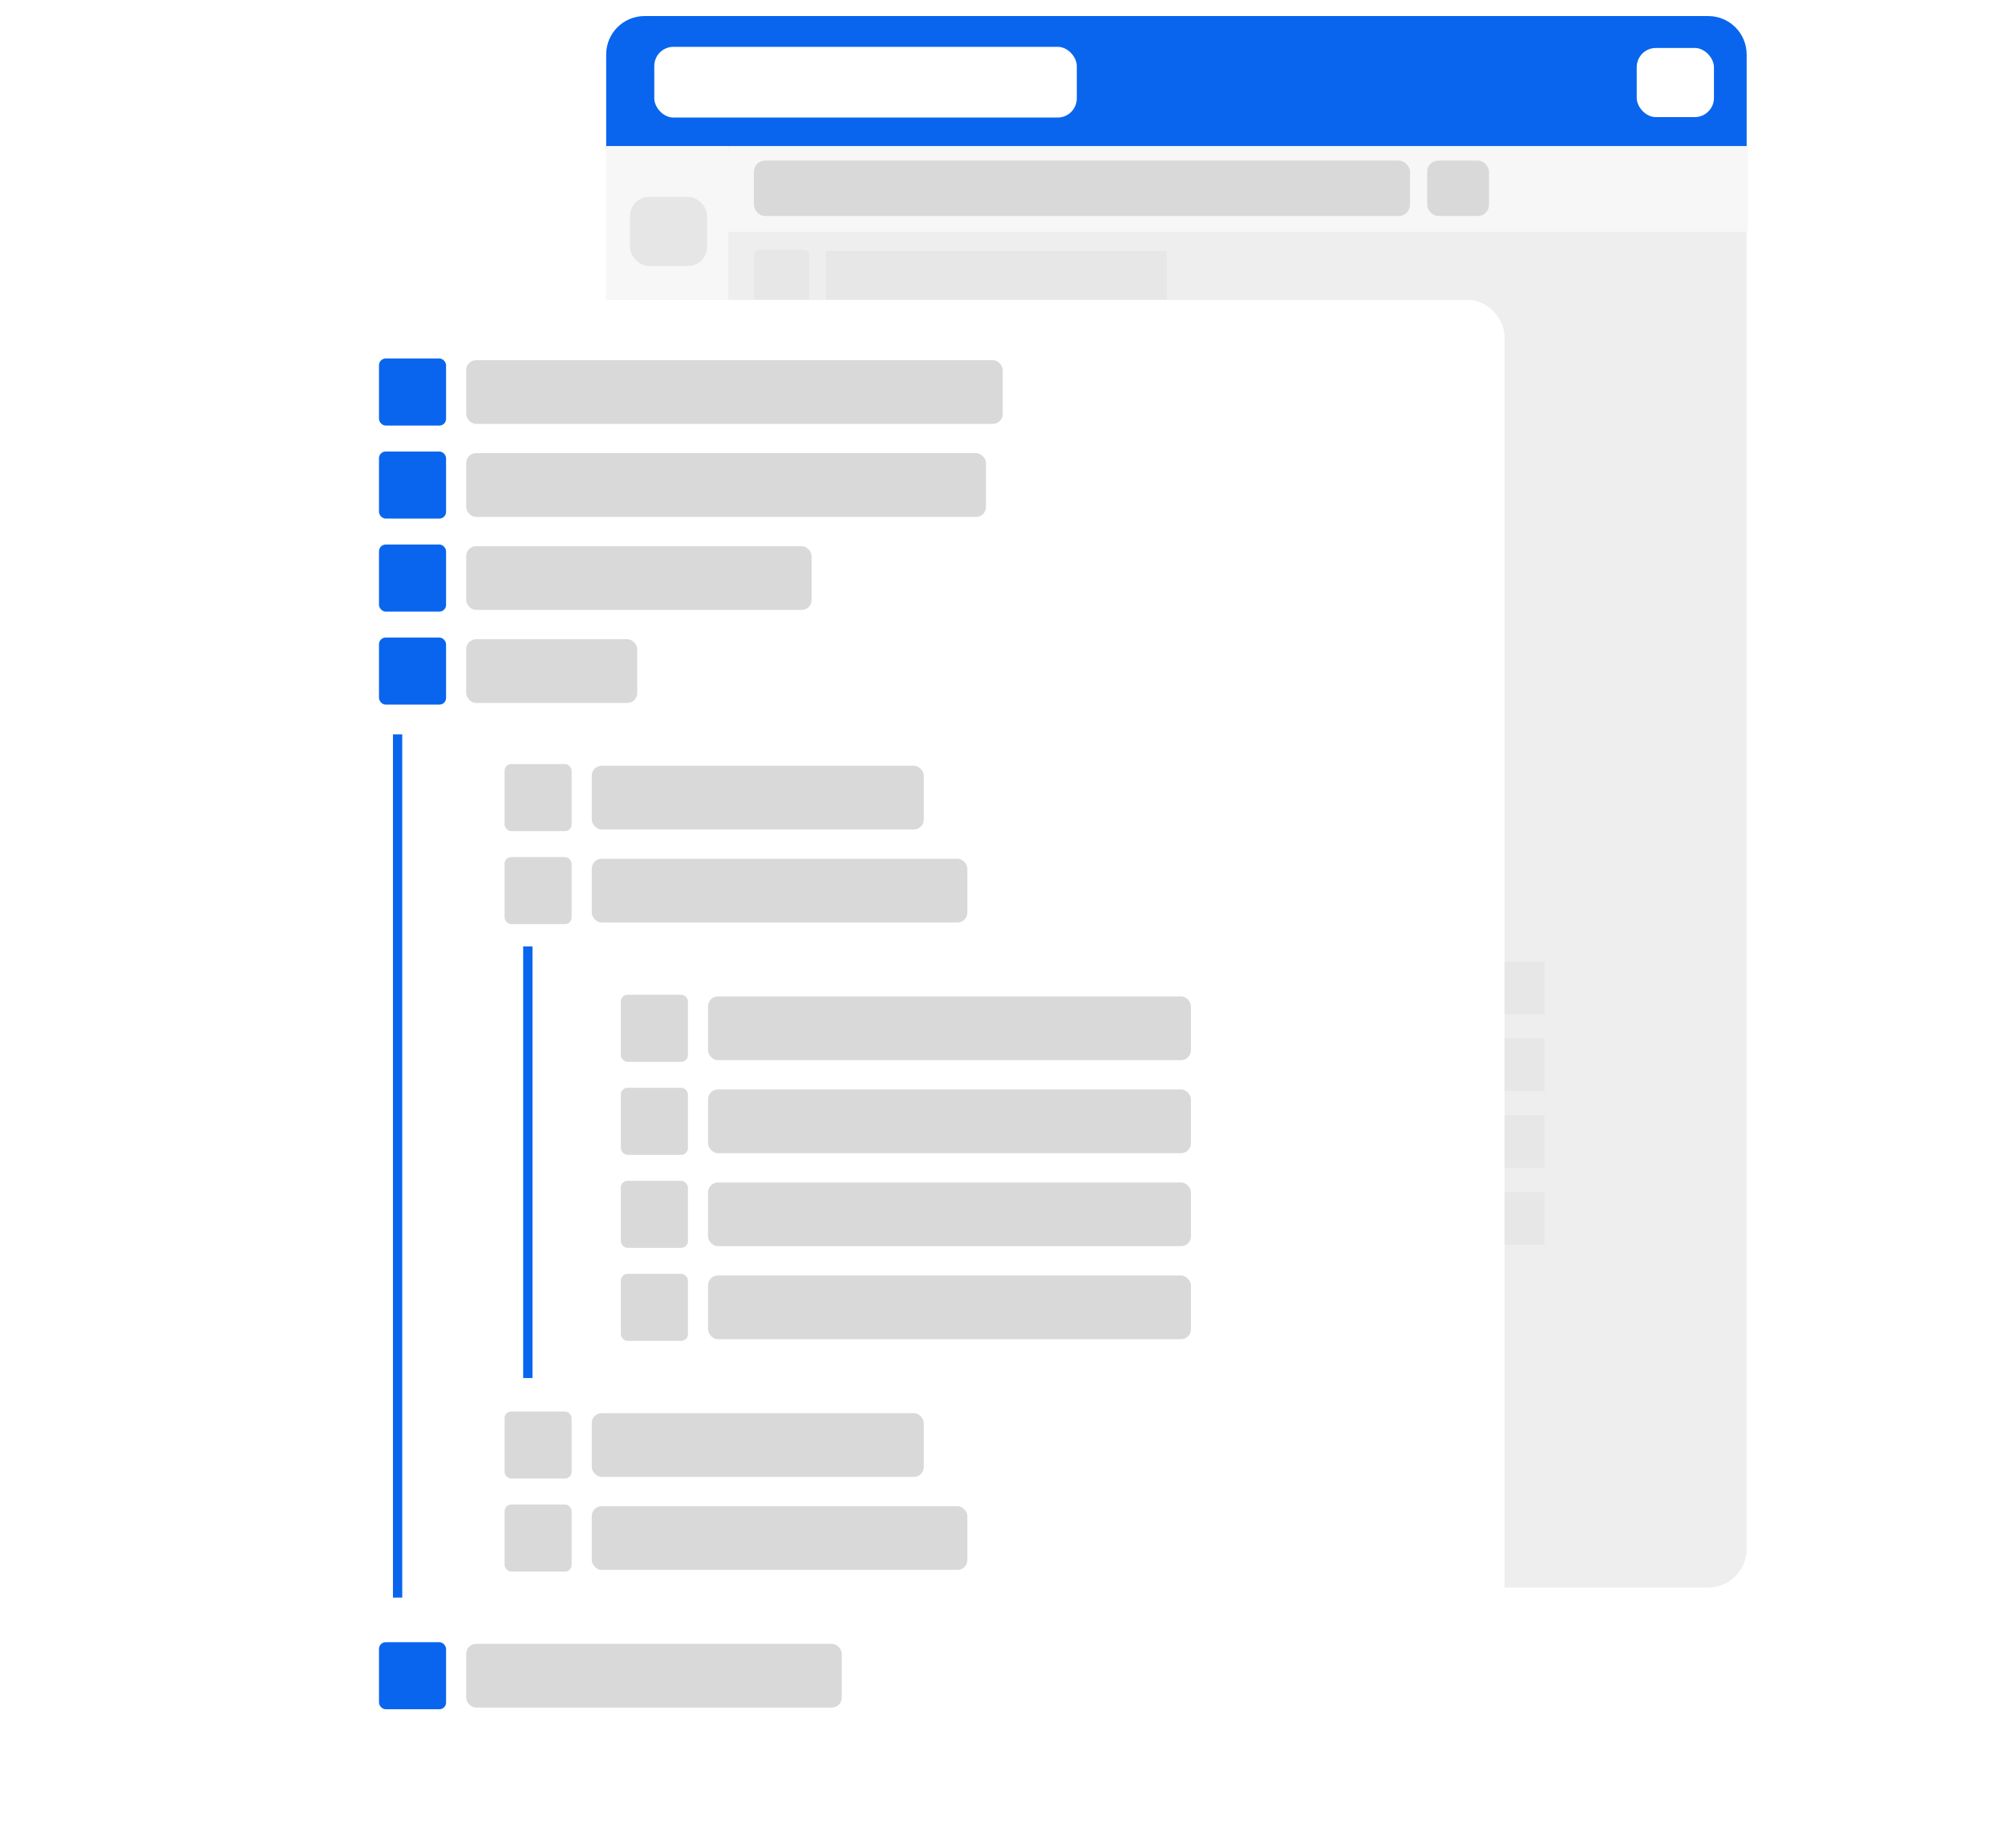 <svg width="624" height="575" viewBox="0 0 624 575" fill="none" xmlns="http://www.w3.org/2000/svg">
<rect x="188.661" y="5" width="354.932" height="489.022" rx="11.933" fill="#EEEEEE"/>
<path d="M188.661 16.933C188.661 10.342 194.004 5 200.594 5H531.66C538.25 5 543.593 10.342 543.593 16.933V46.151H188.661V16.933Z" fill="#0965EE"/>
<rect x="509.383" y="14.929" width="24.032" height="21.513" rx="5.966" fill="white"/>
<rect x="203.629" y="14.57" width="131.496" height="22.011" rx="5.966" fill="white"/>
<path d="M188.648 45.451H226.648V494.095H200.581C193.991 494.095 188.648 488.752 188.648 482.162V45.451Z" fill="#F7F7F7"/>
<rect x="196.056" y="61.264" width="24.032" height="21.513" rx="5.966" fill="#E6E6E6"/>
<rect x="196.056" y="96.016" width="24.032" height="21.513" rx="5.966" fill="#D9D9D9"/>
<rect x="196.056" y="130.768" width="24.032" height="21.513" rx="5.966" fill="#D9D9D9"/>
<rect x="226.648" y="45.451" width="317.35" height="26.661" fill="#F7F7F7"/>
<rect x="234.631" y="77.718" width="17.252" height="17.252" rx="1.725" fill="#E7E7E7"/>
<rect x="257.058" y="78.149" width="106.098" height="16.389" fill="#E7E7E7"/>
<rect x="254.943" y="106.428" width="17.252" height="17.252" rx="1.725" fill="#D9D9D9"/>
<rect x="277.37" y="106.859" width="138.013" height="16.389" fill="#E7E7E7"/>
<rect x="278.463" y="135.138" width="17.252" height="17.252" rx="1.725" fill="#D9D9D9"/>
<rect x="300.89" y="135.569" width="138.013" height="16.389" fill="#E7E7E7"/>
<rect x="278.463" y="159.063" width="17.252" height="17.252" rx="1.725" fill="#D9D9D9"/>
<rect x="300.89" y="159.494" width="133.7" height="16.389" fill="#E7E7E7"/>
<rect x="278.463" y="182.987" width="17.252" height="17.252" rx="1.725" fill="#D9D9D9"/>
<rect x="300.89" y="183.418" width="88.846" height="16.389" fill="#E7E7E7"/>
<rect x="278.463" y="206.912" width="17.252" height="17.252" rx="1.725" fill="#D9D9D9"/>
<rect x="300.89" y="207.343" width="43.992" height="16.389" fill="#D9D9D9"/>
<rect x="307.328" y="239.45" width="17.252" height="17.252" rx="1.725" fill="#D9D9D9"/>
<rect x="329.755" y="239.881" width="85.396" height="16.389" fill="#E7E7E7"/>
<rect x="307.328" y="405.967" width="17.252" height="17.252" rx="1.725" fill="#D9D9D9"/>
<rect x="329.755" y="406.398" width="85.396" height="16.389" fill="#E7E7E7"/>
<rect x="307.328" y="263.375" width="17.252" height="17.252" rx="1.725" fill="#D9D9D9"/>
<rect x="329.755" y="263.806" width="96.609" height="16.389" fill="#E7E7E7"/>
<rect x="307.328" y="429.891" width="17.252" height="17.252" rx="1.725" fill="#D9D9D9"/>
<rect x="329.755" y="430.322" width="96.609" height="16.389" fill="#E7E7E7"/>
<rect x="278.463" y="465.3" width="17.252" height="17.252" rx="1.725" fill="#D9D9D9"/>
<rect x="300.89" y="465.731" width="96.609" height="16.389" fill="#E7E7E7"/>
<rect x="334.055" y="298.783" width="17.252" height="17.252" rx="1.725" fill="#D9D9D9"/>
<rect x="356.481" y="299.215" width="124.212" height="16.389" fill="#E7E7E7"/>
<rect x="334.055" y="322.708" width="17.252" height="17.252" rx="1.725" fill="#D9D9D9"/>
<rect x="356.481" y="323.139" width="124.212" height="16.389" fill="#E7E7E7"/>
<rect x="334.055" y="346.633" width="17.252" height="17.252" rx="1.725" fill="#D9D9D9"/>
<rect x="356.481" y="347.064" width="124.212" height="16.389" fill="#E7E7E7"/>
<rect x="334.055" y="370.558" width="17.252" height="17.252" rx="1.725" fill="#D9D9D9"/>
<rect x="356.481" y="370.989" width="124.212" height="16.389" fill="#E7E7E7"/>
<rect x="239.978" y="100.699" width="2.138" height="384.71" fill="#D9D9D9"/>
<rect x="259.22" y="129.409" width="2.138" height="356.001" fill="#D9D9D9"/>
<rect x="281.67" y="231.807" width="2.138" height="222.022" fill="#D9D9D9"/>
<rect x="311.604" y="286.355" width="2.138" height="111.011" fill="#D9D9D9"/>
<rect x="234.631" y="49.978" width="204.193" height="17.226" rx="3.45" fill="#D9D9D9"/>
<rect x="444.17" y="49.978" width="19.243" height="17.226" rx="3.45" fill="#D9D9D9"/>
<g filter="url(#filter0_d_1544_14358)">
<rect x="88" y="89.58" width="380.253" height="464.596" rx="11.267" fill="white"/>
</g>
<rect x="117.952" y="111.557" width="20.873" height="20.873" rx="2.087" fill="#0965EE"/>
<rect x="145.088" y="112.079" width="166.987" height="19.83" rx="3.077" fill="#D9D9D9"/>
<rect x="117.952" y="140.504" width="20.873" height="20.873" rx="2.087" fill="#0965EE"/>
<rect x="145.088" y="141.026" width="161.768" height="19.83" rx="3.077" fill="#D9D9D9"/>
<rect x="117.952" y="169.451" width="20.873" height="20.873" rx="2.087" fill="#0965EE"/>
<rect x="145.088" y="169.973" width="107.498" height="19.83" rx="3.077" fill="#D9D9D9"/>
<rect x="117.952" y="198.399" width="20.873" height="20.873" rx="2.087" fill="#0965EE"/>
<rect x="145.088" y="198.921" width="53.227" height="19.83" rx="3.077" fill="#D9D9D9"/>
<rect x="157.035" y="237.767" width="20.873" height="20.873" rx="2.087" fill="#D9D9D9"/>
<rect x="184.171" y="238.289" width="103.323" height="19.83" rx="3.077" fill="#D9D9D9"/>
<rect x="157.035" y="439.24" width="20.873" height="20.873" rx="2.087" fill="#D9D9D9"/>
<rect x="184.171" y="439.762" width="103.323" height="19.83" rx="3.077" fill="#D9D9D9"/>
<rect x="157.035" y="266.714" width="20.873" height="20.873" rx="2.087" fill="#D9D9D9"/>
<rect x="184.171" y="267.236" width="116.891" height="19.83" rx="3.077" fill="#D9D9D9"/>
<rect x="157.035" y="468.187" width="20.873" height="20.873" rx="2.087" fill="#D9D9D9"/>
<rect x="184.171" y="468.709" width="116.891" height="19.83" rx="3.077" fill="#D9D9D9"/>
<rect x="117.952" y="511.03" width="20.873" height="20.873" rx="2.087" fill="#0965EE"/>
<rect x="145.088" y="511.551" width="116.891" height="19.83" rx="3.077" fill="#D9D9D9"/>
<rect x="193.222" y="309.556" width="20.873" height="20.873" rx="2.087" fill="#D9D9D9"/>
<rect x="220.357" y="310.078" width="150.288" height="19.83" rx="3.077" fill="#D9D9D9"/>
<rect x="193.222" y="338.504" width="20.873" height="20.873" rx="2.087" fill="#D9D9D9"/>
<rect x="220.357" y="339.025" width="150.288" height="19.83" rx="3.077" fill="#D9D9D9"/>
<rect x="193.222" y="367.451" width="20.873" height="20.873" rx="2.087" fill="#D9D9D9"/>
<rect x="220.357" y="367.972" width="150.288" height="19.83" rx="3.077" fill="#D9D9D9"/>
<rect x="193.222" y="396.398" width="20.873" height="20.873" rx="2.087" fill="#D9D9D9"/>
<rect x="220.357" y="396.92" width="150.288" height="19.83" rx="3.077" fill="#D9D9D9"/>
<rect x="122.294" y="228.52" width="2.895" height="268.631" fill="#0965EE"/>
<rect x="162.824" y="294.519" width="2.895" height="134.315" fill="#0965EE"/>
<defs>
<filter id="filter0_d_1544_14358" x="71.099" y="76.435" width="414.054" height="498.397" filterUnits="userSpaceOnUse" color-interpolation-filters="sRGB">
<feFlood flood-opacity="0" result="BackgroundImageFix"/>
<feColorMatrix in="SourceAlpha" type="matrix" values="0 0 0 0 0 0 0 0 0 0 0 0 0 0 0 0 0 0 127 0" result="hardAlpha"/>
<feOffset dy="3.756"/>
<feGaussianBlur stdDeviation="8.45"/>
<feComposite in2="hardAlpha" operator="out"/>
<feColorMatrix type="matrix" values="0 0 0 0 0 0 0 0 0 0 0 0 0 0 0 0 0 0 0.1 0"/>
<feBlend mode="normal" in2="BackgroundImageFix" result="effect1_dropShadow_1544_14358"/>
<feBlend mode="normal" in="SourceGraphic" in2="effect1_dropShadow_1544_14358" result="shape"/>
</filter>
</defs>
</svg>
